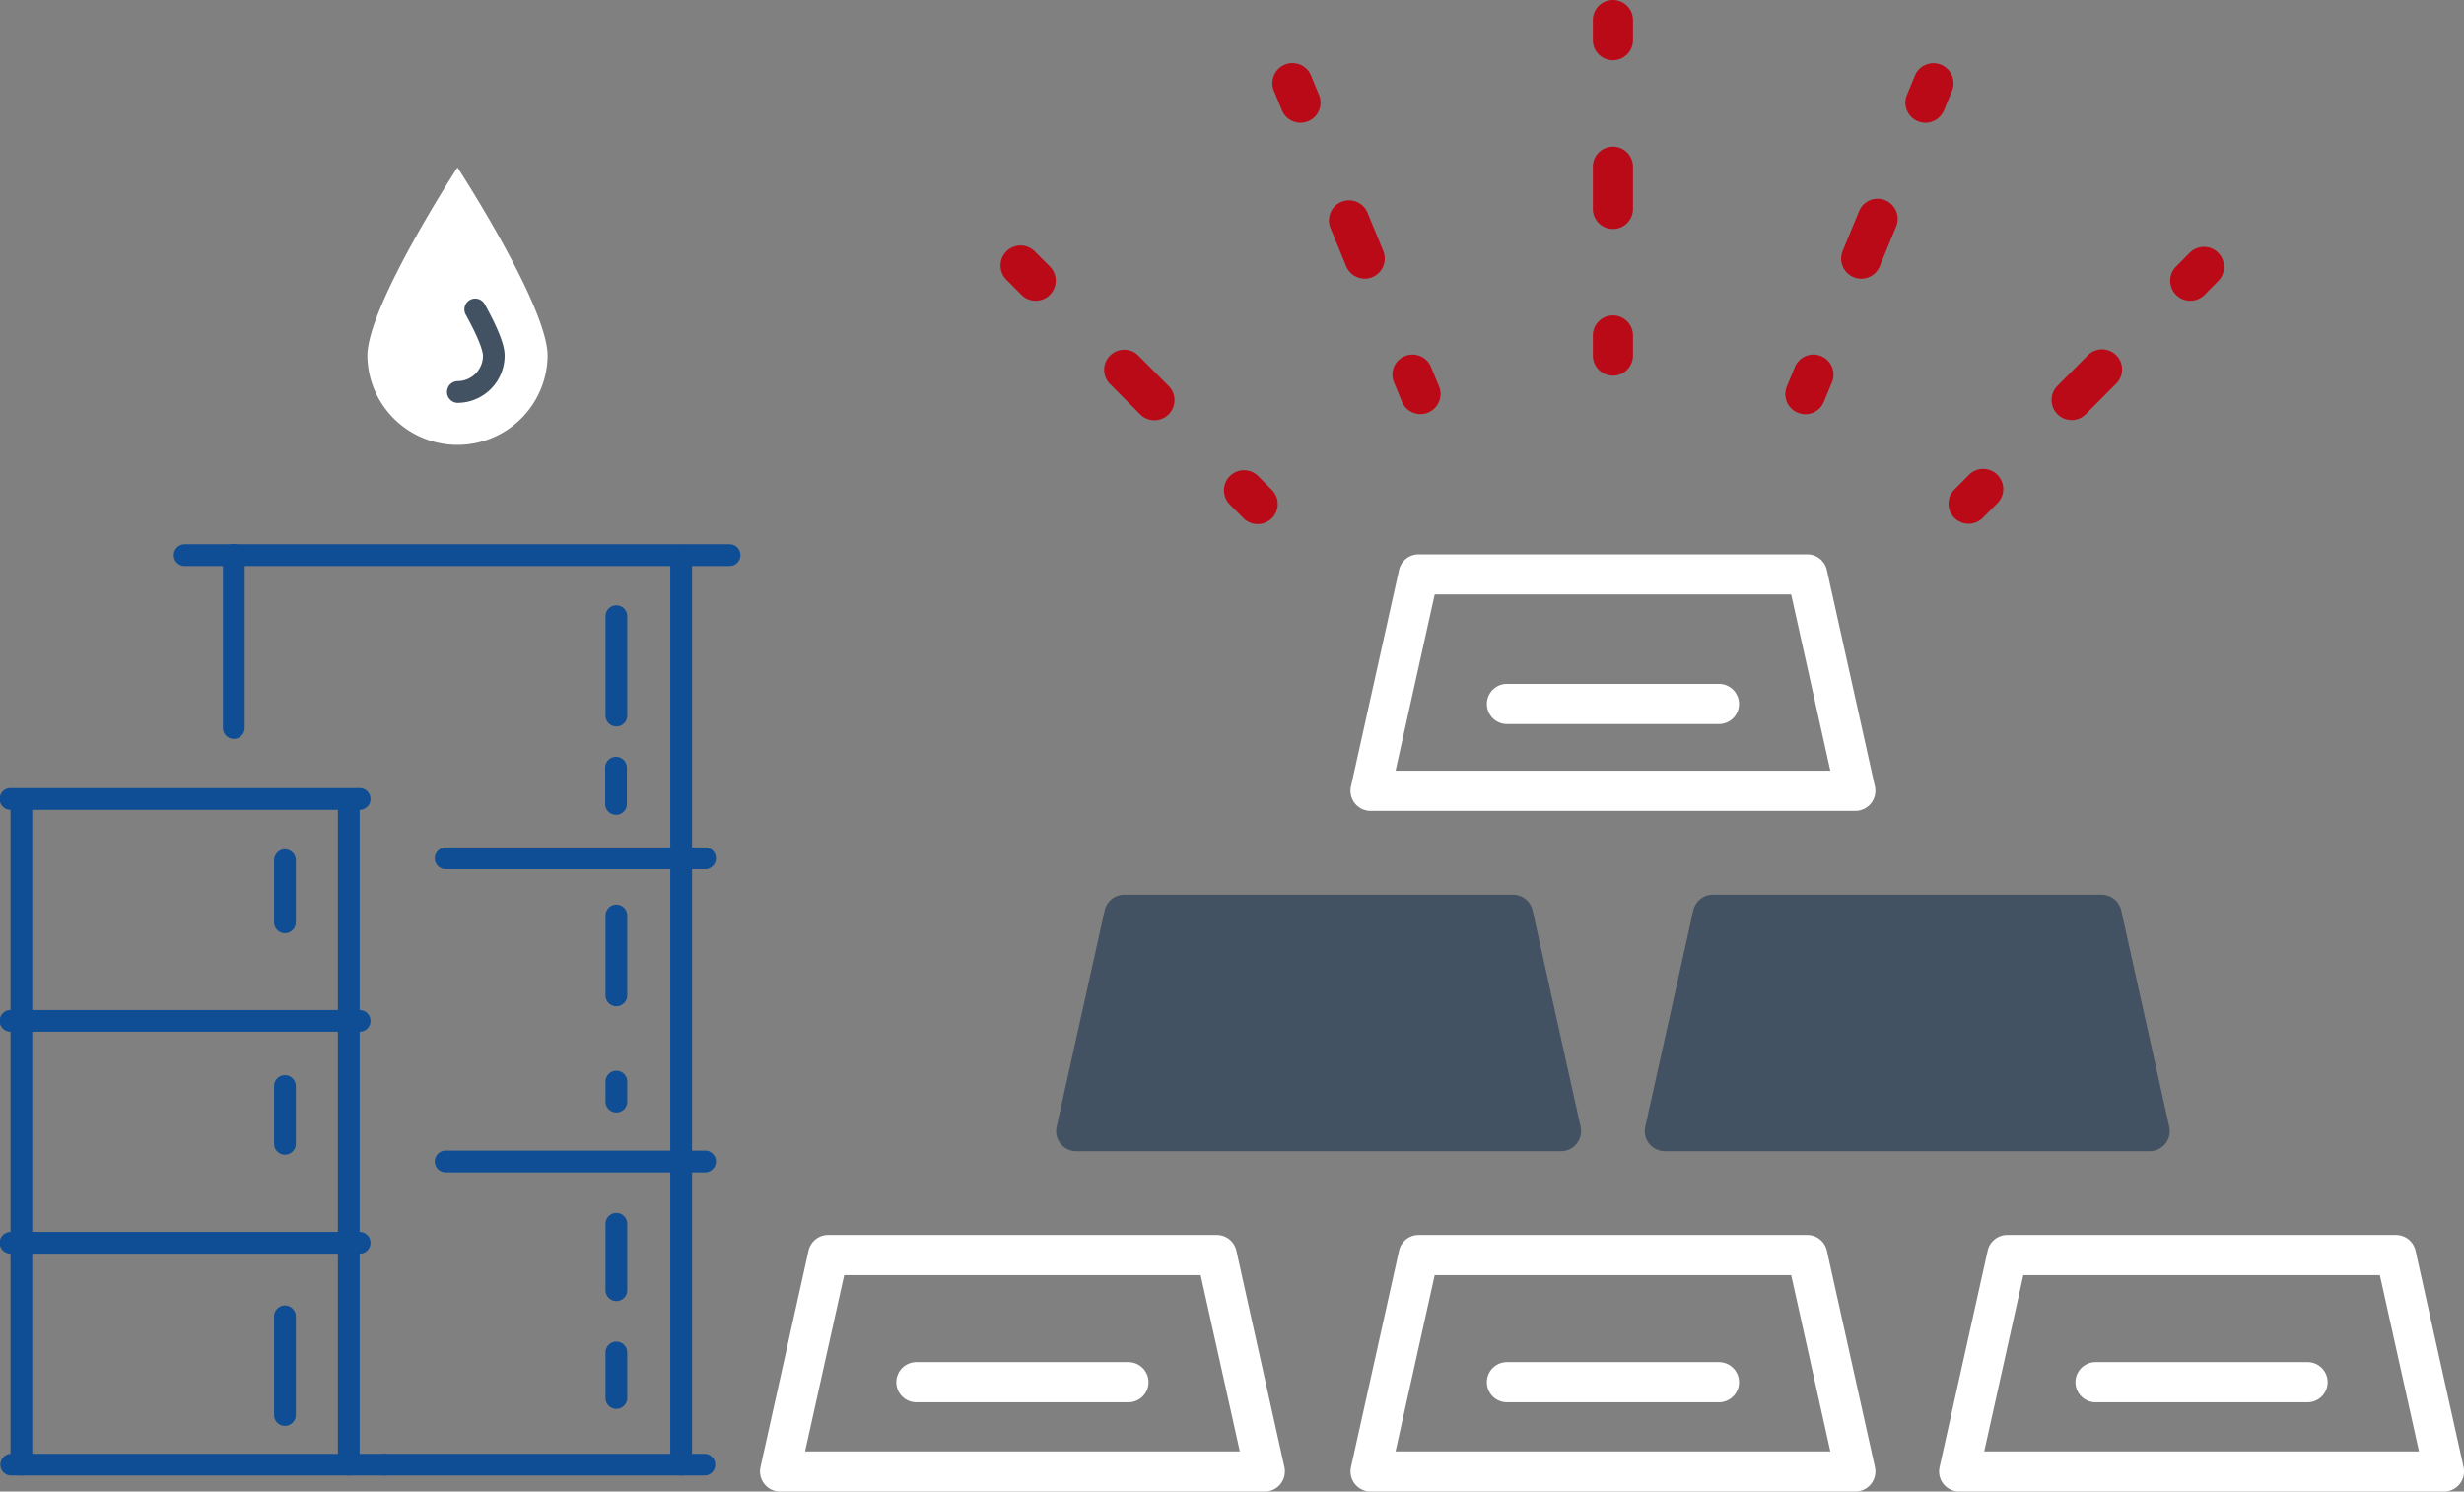 <svg xmlns="http://www.w3.org/2000/svg" xmlns:xlink="http://www.w3.org/1999/xlink" width="221" height="133.796" viewBox="0 0 221 133.796"><rect x="0" y="0" width="221" height="133.796" fill="#808080" stroke="none"/><defs><style>.a{fill:none;}.b{clip-path:url(#a);}.c{fill:#ba0a17;}.d{fill:#fff;}.e{fill:#425262;}.f{fill:#0f4d95;}</style><clipPath id="a"><rect class="a" width="221" height="133.796"/></clipPath></defs><g transform="translate(0 0)"><g class="b" transform="translate(0 0)"><path class="c" d="M87.1,5.4a1.8,1.8,0,0,1-1.8-1.8V1.8a1.8,1.8,0,0,1,3.6,0V3.6a1.8,1.8,0,0,1-1.8,1.8" transform="translate(57.566 0.001)"/><path class="c" d="M87.1,15.239a1.8,1.8,0,0,1-1.8-1.8V9.654a1.8,1.8,0,0,1,3.6,0v3.787a1.8,1.8,0,0,1-1.8,1.8" transform="translate(57.566 5.301)"/><path class="c" d="M87.1,22.294a1.8,1.8,0,0,1-1.8-1.8v-1.8a1.8,1.8,0,0,1,3.6,0v1.8a1.8,1.8,0,0,1-1.8,1.8" transform="translate(57.566 11.402)"/><path class="c" d="M70.647,8.693A1.8,1.8,0,0,1,68.984,7.58L68.3,5.917a1.8,1.8,0,1,1,3.324-1.37l.687,1.661a1.8,1.8,0,0,1-.978,2.348,1.743,1.743,0,0,1-.685.137" transform="translate(45.997 2.316)"/><path class="c" d="M74.39,17.783a1.8,1.8,0,0,1-1.663-1.114l-1.44-3.5A1.8,1.8,0,0,1,74.612,11.8l1.442,3.5a1.8,1.8,0,0,1-.978,2.348,1.743,1.743,0,0,1-.685.137" transform="translate(48.013 7.211)"/><path class="c" d="M77.073,24.3a1.8,1.8,0,0,1-1.663-1.114l-.685-1.663a1.8,1.8,0,1,1,3.325-1.37l.687,1.661a1.8,1.8,0,0,1-.978,2.348,1.743,1.743,0,0,1-.685.137" transform="translate(50.333 12.846)"/><path class="c" d="M56.7,18.072a1.792,1.792,0,0,1-1.276-.531l-1.268-1.276A1.8,1.8,0,1,1,56.7,13.728L57.974,15A1.8,1.8,0,0,1,56.7,18.072" transform="translate(36.19 8.906)"/><path class="c" d="M63.621,25.036a1.792,1.792,0,0,1-1.276-.531l-2.663-2.678a1.8,1.8,0,1,1,2.551-2.537L64.9,21.968a1.8,1.8,0,0,1-1.276,3.068" transform="translate(39.921 12.66)"/><path class="c" d="M68.588,30.034a1.792,1.792,0,0,1-1.276-.531l-1.268-1.276a1.8,1.8,0,0,1,2.551-2.537l1.27,1.276a1.8,1.8,0,0,1-1.276,3.068" transform="translate(44.214 16.979)"/><path class="c" d="M106.147,30.017a1.8,1.8,0,0,1-1.276-3.068l1.27-1.276a1.8,1.8,0,1,1,2.551,2.537l-1.268,1.276a1.792,1.792,0,0,1-1.276.531" transform="translate(70.415 16.967)"/><path class="c" d="M111.668,25.026a1.8,1.8,0,0,1-1.276-3.068l2.661-2.675A1.8,1.8,0,1,1,115.6,21.82l-2.66,2.675a1.792,1.792,0,0,1-1.276.531" transform="translate(74.141 12.655)"/><path class="c" d="M118.022,18.072A1.8,1.8,0,0,1,116.746,15l1.27-1.276a1.8,1.8,0,0,1,2.551,2.537L119.3,17.541a1.792,1.792,0,0,1-1.276.531" transform="translate(78.428 8.907)"/><path class="c" d="M97.408,24.305a1.743,1.743,0,0,1-.685-.137,1.8,1.8,0,0,1-.978-2.348l.687-1.661a1.8,1.8,0,1,1,3.324,1.37l-.685,1.663a1.8,1.8,0,0,1-1.663,1.114" transform="translate(64.518 12.85)"/><path class="c" d="M100.4,17.785a1.743,1.743,0,0,1-.685-.137,1.8,1.8,0,0,1-.978-2.348l1.442-3.5a1.8,1.8,0,1,1,3.325,1.372l-1.44,3.5a1.8,1.8,0,0,1-1.663,1.114" transform="translate(66.535 7.213)"/><path class="c" d="M103.838,8.693a1.743,1.743,0,0,1-.685-.137,1.8,1.8,0,0,1-.978-2.348l.687-1.661a1.8,1.8,0,1,1,3.325,1.37L105.5,7.58a1.8,1.8,0,0,1-1.663,1.114" transform="translate(68.857 2.316)"/><path class="d" d="M117.6,89.16H74.123a1.8,1.8,0,0,1-1.4-.672,1.813,1.813,0,0,1-.355-1.517l4.309-19.416a1.8,1.8,0,0,1,1.757-1.409h34.861a1.8,1.8,0,0,1,1.757,1.409l4.309,19.416A1.8,1.8,0,0,1,117.6,89.16m-41.237-3.6H115.36l-3.51-15.815H79.876Z" transform="translate(48.805 44.637)"/><path class="d" d="M149.124,89.16h-43.48a1.8,1.8,0,0,1-1.757-2.189L108.2,67.555a1.8,1.8,0,0,1,1.757-1.409h34.861a1.8,1.8,0,0,1,1.759,1.409l4.308,19.416a1.8,1.8,0,0,1-1.757,2.189m-41.237-3.6h38.995l-3.51-15.815H111.4Z" transform="translate(70.077 44.637)"/><path class="e" d="M96.809,48.993H61.945q-2.153,9.7-4.308,19.413h43.482Q98.963,58.7,96.809,48.993" transform="translate(38.894 33.062)"/><path class="e" d="M101.844,70.93H58.361A1.8,1.8,0,0,1,56.6,68.741l4.309-19.413A1.8,1.8,0,0,1,62.67,47.92H97.535a1.8,1.8,0,0,1,1.757,1.409L103.6,68.741a1.8,1.8,0,0,1-1.757,2.189" transform="translate(38.169 32.338)"/><path class="e" d="M128.331,48.993H93.467q-2.153,9.7-4.308,19.413h43.482q-2.155-9.707-4.309-19.413" transform="translate(60.166 33.062)"/><path class="e" d="M133.366,70.93H89.883a1.8,1.8,0,0,1-1.757-2.189l4.308-19.413a1.8,1.8,0,0,1,1.759-1.409h34.865a1.8,1.8,0,0,1,1.757,1.409l4.309,19.413a1.8,1.8,0,0,1-1.757,2.189" transform="translate(59.44 32.338)"/><path class="d" d="M117.6,52.7H74.123a1.8,1.8,0,0,1-1.757-2.189L76.675,31.1a1.8,1.8,0,0,1,1.757-1.409h34.861A1.8,1.8,0,0,1,115.05,31.1l4.309,19.413A1.8,1.8,0,0,1,117.6,52.7M76.365,49.1H115.36l-3.51-15.812H79.876Z" transform="translate(48.805 20.037)"/><path class="d" d="M100.444,76.556H81.426a1.8,1.8,0,1,1,0-3.6h19.018a1.8,1.8,0,0,1,0,3.6" transform="translate(53.733 49.233)"/><path class="d" d="M85.978,89.16H42.5a1.789,1.789,0,0,1-1.4-.672,1.808,1.808,0,0,1-.357-1.517l4.311-19.416a1.8,1.8,0,0,1,1.755-1.409H81.669a1.8,1.8,0,0,1,1.759,1.409l4.309,19.416a1.814,1.814,0,0,1-.357,1.517,1.793,1.793,0,0,1-1.4.672m-41.237-3.6H83.736l-3.51-15.815H48.252Z" transform="translate(27.465 44.637)"/><path class="d" d="M68.821,76.556H49.8a1.8,1.8,0,1,1,0-3.6H68.821a1.8,1.8,0,0,1,0,3.6" transform="translate(32.393 49.233)"/><path class="d" d="M131.966,76.556H112.948a1.8,1.8,0,1,1,0-3.6h19.018a1.8,1.8,0,0,1,0,3.6" transform="translate(75.004 49.233)"/><path class="d" d="M100.444,40.229H81.426a1.8,1.8,0,1,1,0-3.6h19.018a1.8,1.8,0,0,1,0,3.6" transform="translate(53.733 24.719)"/><path class="f" d="M32.225,44.16H.975a.975.975,0,1,1,0-1.949h31.25a.975.975,0,1,1,0,1.949" transform="translate(0 28.485)"/><path class="f" d="M34.481,79.815H.975a.975.975,0,0,1,0-1.949H34.481a.975.975,0,0,1,0,1.949" transform="translate(0 52.546)"/><path class="f" d="M19.071,103.875a.974.974,0,0,1-.975-.975V43.187a.975.975,0,0,1,1.949,0V102.9a.975.975,0,0,1-.975.975" transform="translate(12.211 28.486)"/><path class="f" d="M1.538,103.875a.972.972,0,0,1-.975-.975V43.187a.975.975,0,0,1,1.949,0V102.9a.974.974,0,0,1-.975.975" transform="translate(0.38 28.486)"/><path class="f" d="M32.225,56.045H.975a.975.975,0,1,1,0-1.949h31.25a.975.975,0,1,1,0,1.949" transform="translate(0 36.506)"/><path class="f" d="M32.225,67.93H.975a.975.975,0,1,1,0-1.949h31.25a.975.975,0,1,1,0,1.949" transform="translate(0 44.526)"/><path class="f" d="M59.171,31.1H10.3a.975.975,0,1,1,0-1.949H59.171a.975.975,0,0,1,0,1.949" transform="translate(6.296 19.672)"/><path class="f" d="M36.872,112.689a.975.975,0,0,1-.976-.975V30.126a.976.976,0,0,1,1.951,0v81.589a.975.975,0,0,1-.975.975" transform="translate(24.223 19.672)"/><path class="f" d="M12.914,46.608a.974.974,0,0,1-.975-.975V30.125a.975.975,0,1,1,1.949,0V45.634a.974.974,0,0,1-.975.975" transform="translate(8.057 19.672)"/><path class="f" d="M47.509,47.338H24.241a.975.975,0,0,1,0-1.949H47.509a.975.975,0,1,1,0,1.949" transform="translate(15.7 30.63)"/><path class="f" d="M47.509,63.577H24.241a.975.975,0,0,1,0-1.949H47.509a.975.975,0,1,1,0,1.949" transform="translate(15.7 41.588)"/><path class="f" d="M15.652,53.021a.974.974,0,0,1-.975-.975v-5.6a.975.975,0,0,1,1.949,0v5.6a.974.974,0,0,1-.975.975" transform="translate(9.904 30.687)"/><path class="f" d="M15.652,64.73a.974.974,0,0,1-.975-.975V58.544a.975.975,0,0,1,1.949,0v5.212a.974.974,0,0,1-.975.975" transform="translate(9.904 38.849)"/><path class="f" d="M15.652,80.733a.974.974,0,0,1-.975-.975v-8.88a.975.975,0,0,1,1.949,0v8.88a.974.974,0,0,1-.975.975" transform="translate(9.904 47.173)"/><path class="f" d="M33.4,43.27a.974.974,0,0,1-.975-.975V33.414a.975.975,0,1,1,1.949,0V42.3a.974.974,0,0,1-.975.975" transform="translate(21.884 21.891)"/><path class="f" d="M33.383,45.749a.974.974,0,0,1-.975-.975V41.492a.975.975,0,0,1,1.949,0v3.283a.974.974,0,0,1-.975.975" transform="translate(21.869 27.342)"/><path class="f" d="M33.4,57.559a.974.974,0,0,1-.975-.975V49.443a.975.975,0,1,1,1.949,0v7.141a.974.974,0,0,1-.975.975" transform="translate(21.884 32.708)"/><path class="f" d="M33.4,61.107a.974.974,0,0,1-.975-.975V58.305a.975.975,0,0,1,1.949,0v1.827a.974.974,0,0,1-.975.975" transform="translate(21.884 38.689)"/><path class="f" d="M33.4,72.882a.974.974,0,0,1-.975-.975V65.921a.975.975,0,0,1,1.949,0v5.986a.974.974,0,0,1-.975.975" transform="translate(21.884 43.829)"/><path class="f" d="M33.4,77.879a.974.974,0,0,1-.975-.975V72.851a.975.975,0,1,1,1.949,0V76.9a.974.974,0,0,1-.975.975" transform="translate(21.884 48.504)"/><path class="d" d="M35.839,25.86a8.083,8.083,0,0,1-16.165,0c0-4.463,8.083-16.892,8.083-16.892S35.839,21.4,35.839,25.86" transform="translate(13.276 6.053)"/><path class="e" d="M24.894,25.327a.975.975,0,0,1,0-1.949,2.287,2.287,0,0,0,2.284-2.284c0-.2-.111-1.07-1.517-3.628a.973.973,0,1,1,1.7-.94c1.578,2.864,1.76,3.978,1.76,4.567a4.238,4.238,0,0,1-4.232,4.234" transform="translate(16.141 10.811)"/><path class="f" d="M49.709,79.815H20.981a.975.975,0,0,1,0-1.949H49.709a.975.975,0,0,1,0,1.949" transform="translate(13.5 52.546)"/></g></g></svg>